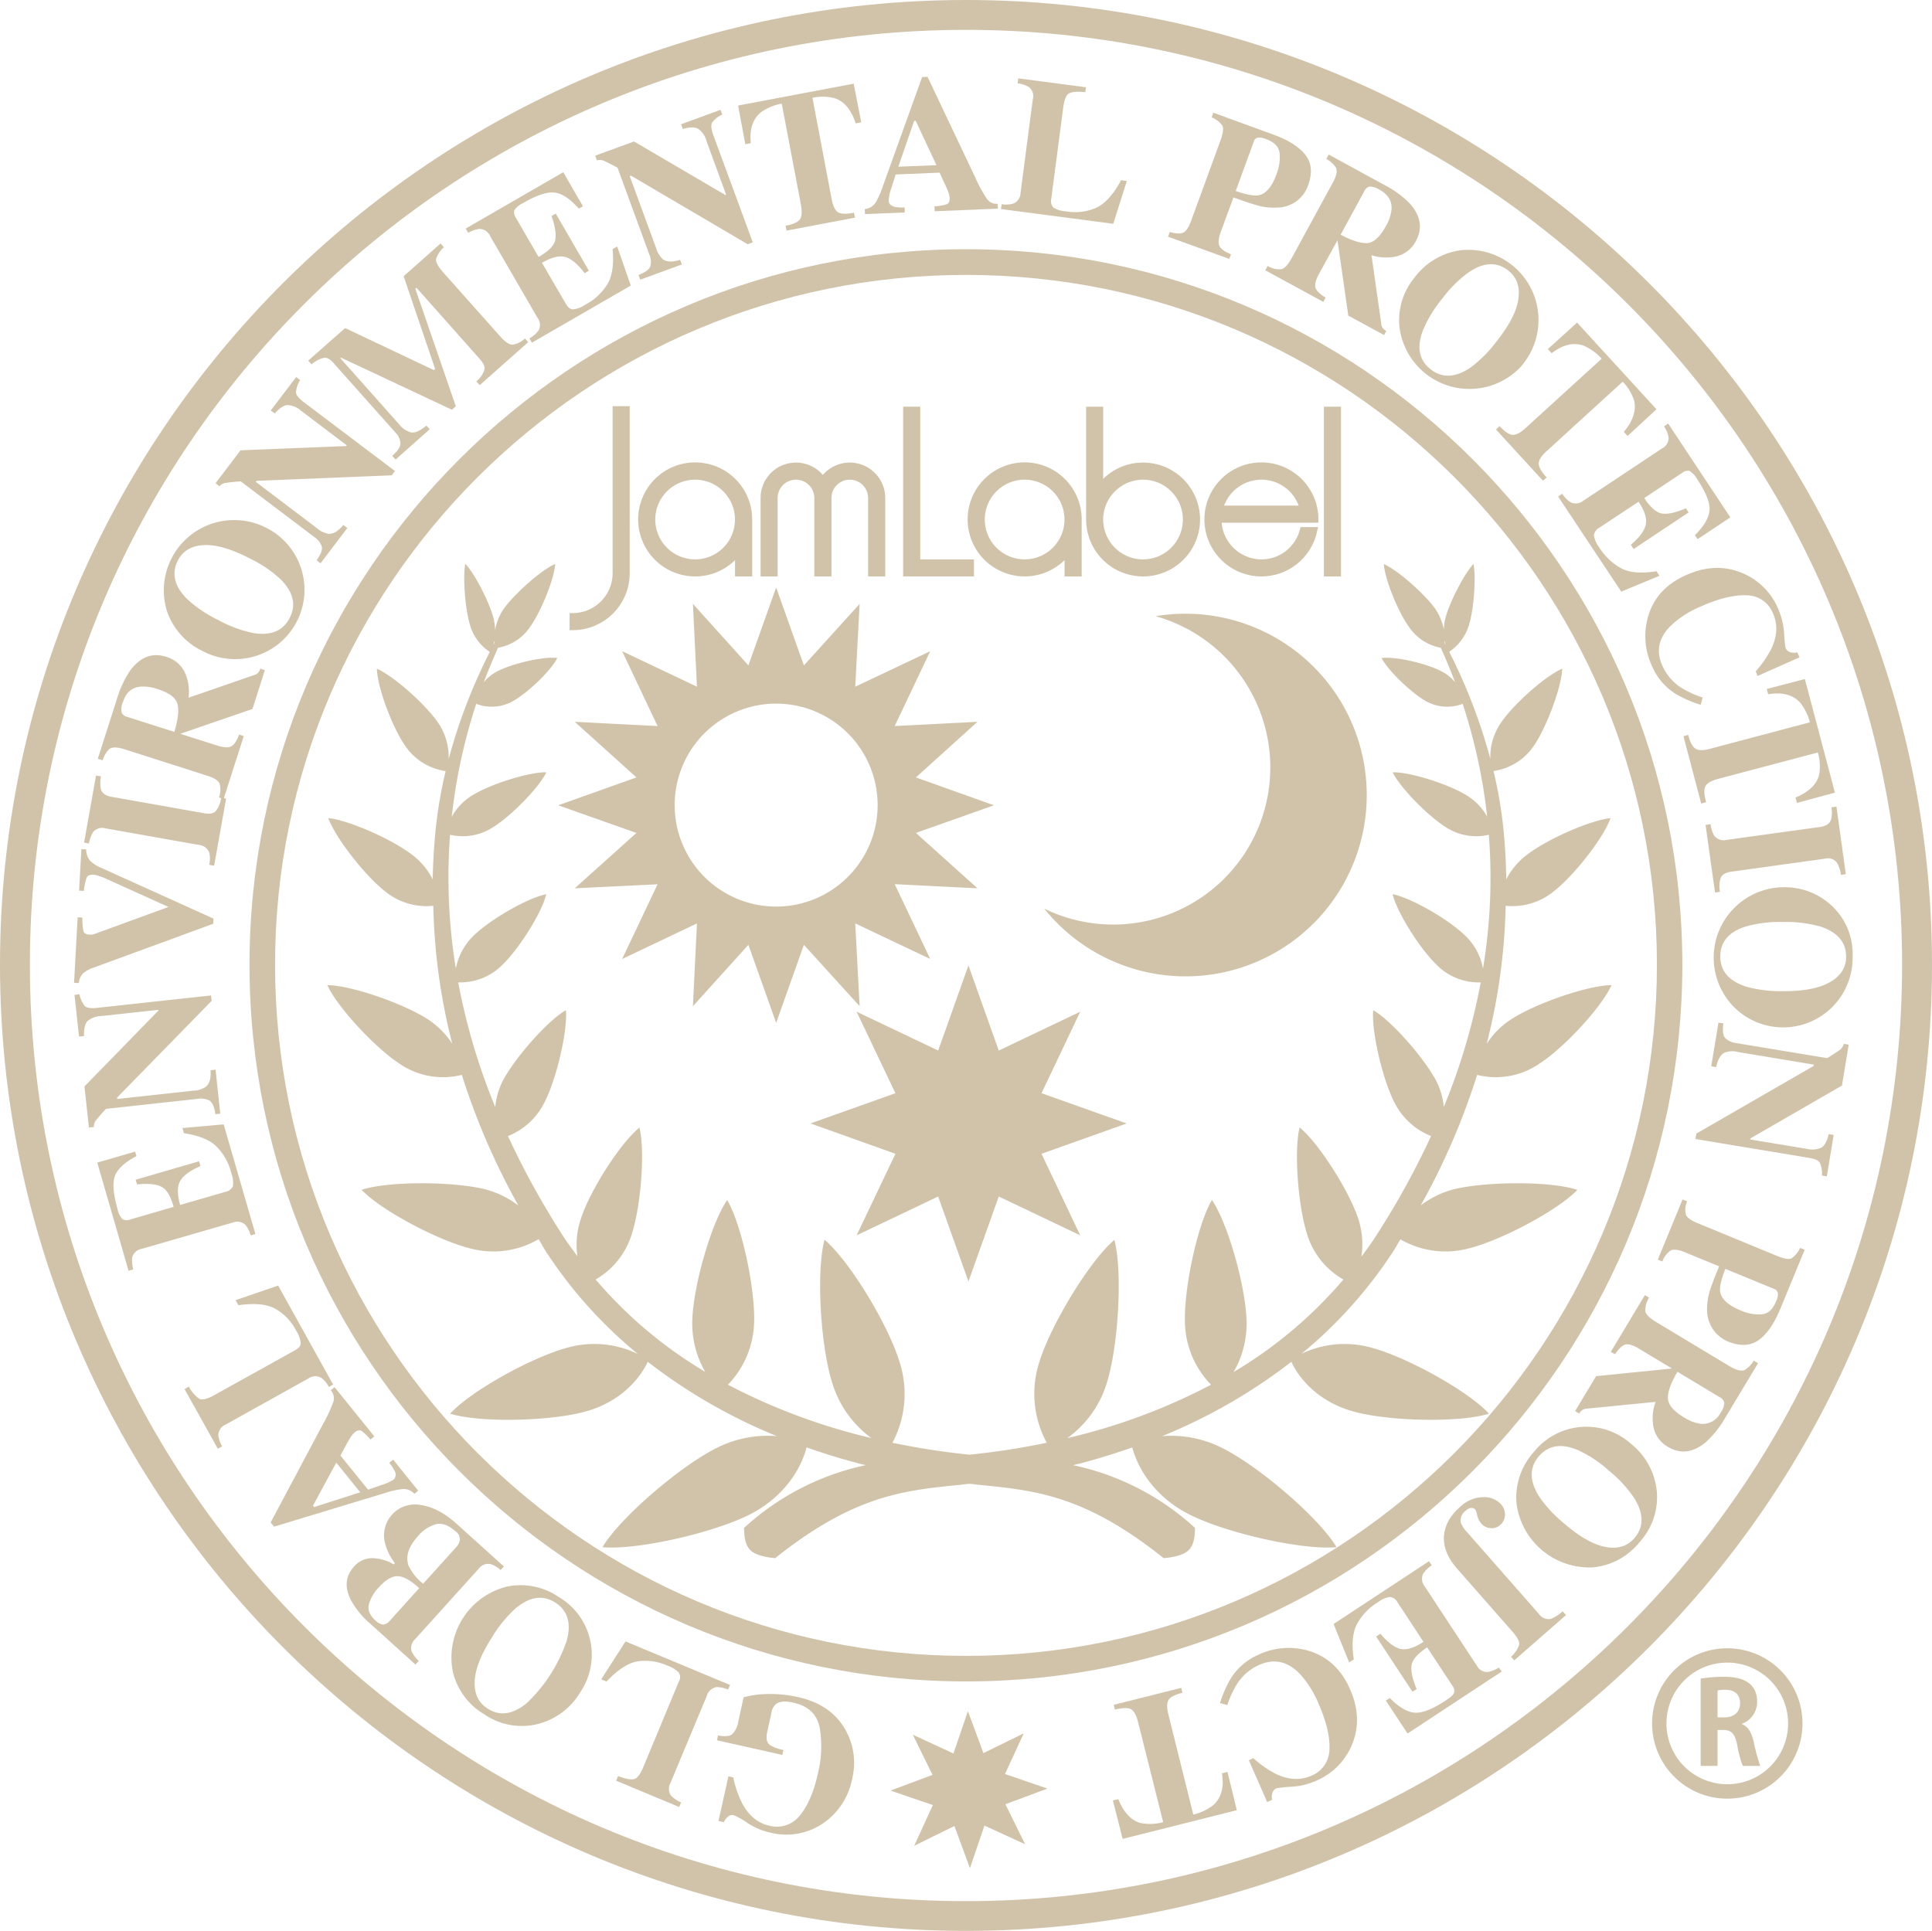 <svg xmlns="http://www.w3.org/2000/svg" viewBox="0 0 512 511.761"><path d="M256.021,0C114.832,0,0,114.654,0,255.686,0,396.895,114.832,511.761,256.021,511.761,397.107,511.761,512,396.895,512,255.686,512,114.654,397.107,0,256.021,0m0,503.882c-136.849,0-248.1-111.381-248.1-248.196,0-136.685,111.251-247.772,248.1-247.772,136.774,0,248.052,111.087,248.052,247.772,0,136.815-111.278,248.196-248.052,248.196" style="fill:#d0c3aa"/><path d="M256.021,66.051C151.282,66.051,66.122,151.136,66.122,255.683c0,104.807,85.16,189.967,189.899,189.967,104.711,0,189.816-85.16,189.816-189.967,0-104.547-85.105-189.632-189.816-189.632m0,372.827c-100.973,0-183.127-82.215-183.127-183.195,0-100.85,82.153-182.819,183.127-182.819,100.912,0,183.078,81.969,183.078,182.819,0,100.98-82.167,183.195-183.078,183.195" style="fill:#d0c3aa"/><path d="M382.649,166.879a14.977,14.977,0,0,0-2.412-5.686c-2.836-3.868-9.738-10.045-13.483-11.672,0,0-.02,0-.02.068.307,4.025,3.765,12.567,6.615,16.496a12.945,12.945,0,0,0,8.474,5.597c1.278,2.85,2.569,5.884,3.786,9.15a11.124,11.124,0,0,0-3.362-2.774c-3.827-2.118-12.171-4.114-16.086-3.67,0,0-.055.055,0,.068,1.784,3.424,8.016,9.335,11.884,11.467a11.494,11.494,0,0,0,9.581.622,148.247,148.247,0,0,1,6.492,29.911,15.285,15.285,0,0,0-5.508-5.692c-4.708-2.904-14.767-6.13-19.421-6.075-.068,0-.109.109-.068.109,2.084,4.168,9.533,11.692,14.228,14.556a14.653,14.653,0,0,0,11.207,1.893,147.267,147.267,0,0,1-1.544,35.466,15.983,15.983,0,0,0-4.797-8.808c-4.292-4.175-14.166-9.909-19.093-10.893,0-.055-.041,0-.041.055,1.189,4.893,7.271,14.446,11.61,18.622a15.632,15.632,0,0,0,11.72,4.681,167.773,167.773,0,0,1-9.786,33.02,19.196,19.196,0,0,0-1.988-6.875c-3.164-6.02-11.72-15.813-16.626-18.717,0,0-.109,0-.102.048-.478,5.686,2.542,18.362,5.651,24.403a18.45,18.45,0,0,0,9.69,8.856,214.914,214.914,0,0,1-15.205,27.403c-1.032,1.565-2.153,3.041-3.253,4.558a21.838,21.838,0,0,0-.902-10.23c-2.467-7.367-10.394-19.804-15.389-23.945,0-.089-.11-.089-.11.014-1.531,6.362-.335,21.082,2.057,28.4a20.781,20.781,0,0,0,9.567,11.815,115.821,115.821,0,0,1-29.111,24.533,25.452,25.452,0,0,0,3.437-13.79c-.267-8.918-4.886-25.462-9.095-31.701,0-.075-.143-.075-.143,0-3.779,6.512-7.36,23.268-7.08,32.261a24.219,24.219,0,0,0,6.922,16.585A159.498,159.498,0,0,1,282.844,381.16a28.048,28.048,0,0,0,10.517-14.767c3.013-9.738,4.175-29.33,1.982-37.66.034-.116-.116-.15-.116-.027-6.546,5.61-16.674,22.312-19.742,32.118a27.271,27.271,0,0,0,1.907,21.567,196.629,196.629,0,0,1-20.467,3.157A194.3,194.3,0,0,1,236.499,382.39a27.55,27.55,0,0,0,1.845-21.567c-3.021-9.806-13.141-26.507-19.701-32.118a.09.09,0,0,0-.178.025l0.0.002c-2.173,8.33-1.025,27.922,2.05,37.66a28.112,28.112,0,0,0,10.414,14.754,161.176,161.176,0,0,1-38.015-14.139,24.786,24.786,0,0,0,6.943-16.585c.267-8.993-3.294-25.749-7.093-32.261a.058.058,0,0,0-.116,0c-4.251,6.239-8.918,22.783-9.177,31.701a25.476,25.476,0,0,0,3.423,13.742,115.972,115.972,0,0,1-29.049-24.485,20.873,20.873,0,0,0,9.512-11.815c2.453-7.319,3.649-22.038,2.118-28.4.034-.103-.055-.103-.055-.014-5.084,4.141-12.998,16.578-15.417,23.945a21.369,21.369,0,0,0-.977,10.127c-1.073-1.49-2.173-2.918-3.219-4.455A216.456,216.456,0,0,1,134.61,301.104a18.35,18.35,0,0,0,9.649-8.856c3.137-6.041,6.157-18.717,5.726-24.403,0-.048-.096-.048-.123-.048-4.934,2.904-13.489,12.697-16.647,18.717a19.814,19.814,0,0,0-1.975,6.888,168.535,168.535,0,0,1-9.813-33.034,15.736,15.736,0,0,0,11.754-4.681c4.305-4.175,10.401-13.729,11.576-18.622.041-.055-.014-.109-.014-.055-4.982.984-14.822,6.717-19.148,10.893a16.368,16.368,0,0,0-4.79,8.808,149.344,149.344,0,0,1-1.531-35.466,14.61,14.61,0,0,0,11.221-1.893c4.722-2.863,12.171-10.387,14.248-14.556.014,0,0-.109-.048-.109-4.64-.055-14.774,3.171-19.469,6.075a15.402,15.402,0,0,0-5.515,5.74,147.468,147.468,0,0,1,6.499-29.958,11.425,11.425,0,0,0,9.553-.622c3.929-2.132,10.155-8.043,11.891-11.467.075-.014,0-.068,0-.068-3.827-.444-12.191,1.551-16.107,3.67a11.997,11.997,0,0,0-3.342,2.747c1.25-3.26,2.522-6.287,3.779-9.123a12.869,12.869,0,0,0,8.542-5.597c2.802-3.929,6.301-12.471,6.595-16.496,0-.068-.103-.068-.103-.068-3.656,1.626-10.572,7.804-13.401,11.672a14.052,14.052,0,0,0-2.405,5.802,15.179,15.179,0,0,0-.54-3.567c-1.168-4.155-4.893-11.398-7.291-13.927,0-.041-.082,0-.082,0-.663,3.43-.048,11.576,1.134,15.704a12.779,12.779,0,0,0,5.371,7.585A144.64,144.64,0,0,0,118.9,201.211a16.208,16.208,0,0,0-2.829-9.711c-3.348-4.831-11.631-12.239-16.12-14.228-.034,0-.15.034-.068.068.137,4.879,4.08,15.396,7.38,20.166a15.593,15.593,0,0,0,10.831,6.861,120.601,120.601,0,0,0-2.576,14.877c-.492,4.633-.765,9.232-.848,13.831a18.716,18.716,0,0,0-5.207-6.342c-5.255-4.128-16.79-9.287-22.346-9.881-.062-.027-.068.048-.068.096,1.92,5.241,9.752,15.198,14.959,19.257a17.312,17.312,0,0,0,12.82,3.868,159.736,159.736,0,0,0,5.029,36.58,22.029,22.029,0,0,0-6.341-6.417c-6.43-4.182-20.234-9.041-26.665-9.13-.075-.062-.123.061-.075.061,2.699,5.877,12.697,16.585,19.1,20.754a20.4,20.4,0,0,0,16.51,2.966,185.972,185.972,0,0,0,14.993,34.639,24.979,24.979,0,0,0-8.863-4.333c-8.597-2.091-25.51-2.173-32.61.137-.089-.048-.096.082-.027.082,5.166,5.399,20.118,13.319,28.687,15.458a23.696,23.696,0,0,0,18.171-2.44c.731,1.175,1.326,2.337,2.064,3.458a119.302,119.302,0,0,0,24.252,26.986,26.342,26.342,0,0,0-18.69-1.681c-9.335,2.494-25.462,11.405-30.97,17.385-.096,0-.082.15,0,.137,7.77,2.392,26.214,1.982,35.541-.54,9.143-2.419,14.556-8.521,16.722-13.244a145.058,145.058,0,0,0,34.229,19.708,29.882,29.882,0,0,0-16.162,3.232c-9.649,4.879-25.271,18.3-29.992,26.056-.068.062-.048.15.02.15,9.102.793,29.207-3.765,38.89-8.644,9.116-4.599,13.688-12.164,15.109-17.822,4.544,1.613,8.931,2.959,13.052,4.052.902.273,1.736.424,2.631.67A68.678,68.678,0,0,0,197.171,404.968c.089,1.046-.102,4.394,1.934,6.123,2.064,1.667,6.335,1.872,6.335,1.872,21.095-16.824,34.373-17.972,49.366-19.455.69-.096,1.415-.198,2.118-.232.683.034,1.449.137,2.112.232,15.041,1.483,28.271,2.631,49.332,19.455,0,0,4.339-.205,6.369-1.872,2.098-1.729,1.859-5.077,1.961-6.123a68.793,68.793,0,0,0-32.282-16.633c.888-.246,1.756-.396,2.645-.67,4.093-1.093,8.474-2.44,13.004-4.039,1.469,5.645,6.014,13.209,15.198,17.808,9.635,4.879,29.76,9.437,38.822,8.644.034,0,.143-.089.034-.15-4.708-7.756-20.371-21.177-30.034-26.056a30.011,30.011,0,0,0-16.114-3.232,145.036,145.036,0,0,0,34.25-19.708c2.2,4.763,7.551,10.824,16.735,13.244,9.259,2.522,27.731,2.932,35.535.54.048.014.062-.137,0-.137-5.528-5.979-21.697-14.89-31.031-17.385a26.395,26.395,0,0,0-18.567,1.626,119.81,119.81,0,0,0,24.184-26.931c.738-1.107,1.333-2.262,2.05-3.41a23.829,23.829,0,0,0,18.129,2.392c8.617-2.139,23.514-10.059,28.728-15.458.014,0,.014-.13-.048-.082-7.052-2.31-23.979-2.228-32.617-.137a24.711,24.711,0,0,0-8.809,4.285,183.61,183.61,0,0,0,14.938-34.592,20.329,20.329,0,0,0,16.489-2.966c6.499-4.168,16.428-14.877,19.114-20.754.048,0,0-.123-.055-.061-6.458.089-20.255,4.948-26.644,9.13a21.677,21.677,0,0,0-6.376,6.451,160.481,160.481,0,0,0,5.043-36.614,17.4,17.4,0,0,0,12.792-3.868c5.241-4.059,13.073-14.016,14.952-19.257.089-.048,0-.123-.021-.096-5.556.595-17.098,5.754-22.332,9.881a19.179,19.179,0,0,0-5.242,6.342c-.061-4.599-.307-9.198-.793-13.831a114.81,114.81,0,0,0-2.583-14.897,15.518,15.518,0,0,0,10.797-6.84c3.246-4.77,7.209-15.287,7.407-20.166,0-.034-.027-.068-.096-.068-4.503,1.989-12.82,9.396-16.086,14.228a15.98,15.98,0,0,0-2.863,9.622,145.51,145.51,0,0,0-10.9-28.373,13.024,13.024,0,0,0,5.371-7.544c1.189-4.128,1.763-12.273,1.073-15.704,0,0,0-.041-.048,0-2.344,2.528-6.13,9.772-7.285,13.927a13.432,13.432,0,0,0-.519,3.451m-251.62,2.918c0,.164.048.314.062.54-.109.185-.212.362-.321.554a10.602,10.602,0,0,0,.26-1.093m251.736.465a4.908,4.908,0,0,0,.061-.506,9.468,9.468,0,0,0,.26,1.093c-.123-.198-.219-.396-.321-.588" style="fill:#d0c3aa"/><polygon points="276.01 289.746 286.274 268.145 264.68 278.436 256.651 255.878 248.621 278.436 227.006 268.145 237.298 289.746 214.781 297.761 237.298 305.805 227.006 327.419 248.621 317.121 256.651 339.638 264.68 317.121 286.274 327.419 276.01 305.805 298.561 297.761 276.01 289.746" style="fill:#d0c3aa"/><polygon points="266.326 470.188 271.314 459.404 260.619 464.646 256.506 453.521 252.672 464.748 241.896 459.767 247.13 470.413 235.998 474.575 247.212 478.416 242.271 489.206 252.932 483.964 257.039 495.144 260.886 483.862 271.669 488.803 266.442 478.197 277.567 474.049 266.326 470.188" style="fill:#d0c3aa"/><path d="M362.202,210.694a48.047,48.047,0,0,0-48.013-48.033,46.396,46.396,0,0,0-7.934.656,41.639,41.639,0,1,1-29.521,77.507,48.025,48.025,0,0,0,85.468-30.129" style="fill:#d0c3aa"/><path d="M152.314,235.44l21.949-1.066-9.389,19.797,19.824-9.424-1.066,21.936,14.699-16.264,7.36,20.685,7.346-20.685,14.774,16.264-1.162-21.936,19.872,9.424-9.417-19.831,21.943,1.1L242.722,220.762l20.685-7.326-20.685-7.387,16.326-14.74L237.105,192.437l9.417-19.845-19.872,9.41,1.162-21.943L213.037,176.357l-7.346-20.651-7.36,20.651L183.632,160.059l1.066,21.943-19.824-9.41,9.389,19.845L152.314,191.309l16.353,14.74-20.733,7.387,20.733,7.326Zm53.377-48.949a26.894,26.894,0,1,1-26.897,26.945,26.894,26.894,0,0,1,26.897-26.945" style="fill:#d0c3aa"/><path d="M211.58,449.826a33.282,33.282,0,0,0-8.624-.827,23.849,23.849,0,0,0-5.891.854l-1.415,6.458a5.999,5.999,0,0,1-1.667,3.383c-.704.519-1.927.588-3.711.267l-.253,1.292,17.31,3.868.287-1.312a9.838,9.838,0,0,1-3.588-1.312c-.841-.663-1.073-1.777-.724-3.348l1.155-5.289a3.727,3.727,0,0,1,1.169-2.2c.943-.731,2.494-.882,4.66-.369,3.97.861,6.287,3.123,6.964,6.752a29.697,29.697,0,0,1-.43,11.713c-1.121,5.132-2.781,8.959-4.893,11.474a7.746,7.746,0,0,1-8.098,2.645c-3.007-.683-5.371-2.631-7.127-5.884a27.368,27.368,0,0,1-2.385-6.909l-1.278-.294-2.638,11.856,1.408.314a4.286,4.286,0,0,1,1.203-1.544,1.64,1.64,0,0,1,1.442-.301,19.293,19.293,0,0,1,3.622,2.036,17.548,17.548,0,0,0,5.973,2.549,17.258,17.258,0,0,0,14.043-2.426,18.363,18.363,0,0,0,7.702-11.658,17.796,17.796,0,0,0-1.948-13.49c-2.549-4.285-6.663-7.045-12.266-8.296" style="fill:#d0c3aa"/><path d="M193.476,446.586l-27.71-11.542-6.43,10.045,1.38.595c2.959-3.102,5.672-4.893,8.159-5.337a14.044,14.044,0,0,1,8.036,1.141,6.98,6.98,0,0,1,3.007,1.859,2.335,2.335,0,0,1-.062,2.44l-9.389,22.605c-.786,1.872-1.592,2.959-2.453,3.15-.834.205-2.262-.041-4.223-.827l-.506,1.244,16.708,6.97.506-1.216a8.164,8.164,0,0,1-2.638-1.756,3.138,3.138,0,0,1-.191-3.376l9.663-23.152a3.209,3.209,0,0,1,2.617-2.289,8.186,8.186,0,0,1,2.993.663Z" style="fill:#d0c3aa"/><path d="M148.059,423.264a17.926,17.926,0,0,0-13.681-2.761,19.372,19.372,0,0,0-14.392,22.483,17.864,17.864,0,0,0,8.221,11.296,17.628,17.628,0,0,0,14.084,2.713,18.38,18.38,0,0,0,11.515-8.522,17.741,17.741,0,0,0-4.815-24.623q-.457-.307-.932-.586m2.112,11.638a41.272,41.272,0,0,1-10.449,16.387c-3.745,3.137-7.264,3.67-10.53,1.531q-3.588-2.265-3.396-7.121c.116-3.253,1.661-7.223,4.661-11.87a33.275,33.275,0,0,1,6.232-7.585c3.711-3.089,7.175-3.594,10.476-1.49,3.294,2.112,4.285,5.501,3.007,10.148" style="fill:#d0c3aa"/><path d="M110.033,434.422l16.811-18.628a3.114,3.114,0,0,1,3.212-1.23,6.684,6.684,0,0,1,2.604,1.565l.882-.943-12.383-11.18c-3.253-2.959-6.485-4.654-9.635-5.112a8.203,8.203,0,0,0-9.342,10.619,14.085,14.085,0,0,0,2.46,4.756l-.308.362a11.388,11.388,0,0,0-5.398-1.64,6.223,6.223,0,0,0-5.112,2.221c-2.378,2.645-2.59,5.733-.608,9.266A22.503,22.503,0,0,0,98.211,430.424L110.108,441.18l.861-.977a8.211,8.211,0,0,1-1.9-2.542,3.212,3.212,0,0,1,.963-3.239m.69-27.232a9.611,9.611,0,0,1,4.914-3.239c1.62-.335,3.335.335,5.146,1.975a2.48,2.48,0,0,1,1.059,2.44,4.041,4.041,0,0,1-1.011,1.77l-8.685,9.608a12.893,12.893,0,0,1-3.922-4.92q-1.168-3.526,2.501-7.633m-9.191,23.385A3.525,3.525,0,0,1,99.482,429.474c-1.524-1.374-2.084-2.809-1.708-4.285a10.357,10.357,0,0,1,2.535-4.387c1.77-2.002,3.437-3,4.954-3.048,1.51-.041,3.451,1.011,5.822,3.178l-7.77,8.624a2.492,2.492,0,0,1-1.783,1.018" style="fill:#d0c3aa"/><path d="M106.621,394.669a3.838,3.838,0,0,1,3.198,1.244l1.011-.813-6.642-8.235-1.025.834a10.557,10.557,0,0,1,1.449,2.248,1.825,1.825,0,0,1-.314,2.214,11.213,11.213,0,0,1-2.699,1.264c-.629.226-1.968.683-4.059,1.394l-7.319-9.034,1.613-3.014c.376-.663.683-1.196.957-1.626a6.887,6.887,0,0,1,1.175-1.483c.711-.554,1.305-.697,1.811-.424a11.538,11.538,0,0,1,2.399,2.323l1.032-.854L88.669,367.656l-1.005.827a3.198,3.198,0,0,1,.711,2.945,36.805,36.805,0,0,1-2.761,5.979l-13.899,26.125.923,1.087,29.261-8.87a23.044,23.044,0,0,1,4.722-1.08m-23.398,4.763-.294-.335,6.185-11.439,6.362,7.859Z" style="fill:#d0c3aa"/><path d="M59.814,377.559l21.922-12.212a3.134,3.134,0,0,1,3.451-.13,7.012,7.012,0,0,1,1.961,2.392l1.134-.649L73.713,340.726,62.438,344.594l.745,1.346c4.209-.595,7.449-.321,9.683.888a13.945,13.945,0,0,1,5.617,5.85,7.698,7.698,0,0,1,1.216,3.335c-.041.711-.547,1.339-1.572,1.893L56.739,369.796c-1.777.991-3.061,1.305-3.854.977a8.466,8.466,0,0,1-2.822-3.26l-1.162.649,8.822,15.813,1.148-.642a7.763,7.763,0,0,1-1.018-3.014,3.154,3.154,0,0,1,1.961-2.761" style="fill:#d0c3aa"/><path d="M64.966,324.57a7.493,7.493,0,0,1,1.469,2.863l1.25-.362-8.412-29.07-10.927.977.403,1.367c3.834.595,6.663,1.681,8.467,3.376a15.159,15.159,0,0,1,4.086,7.216,7.054,7.054,0,0,1,.417,3.499,2.755,2.755,0,0,1-1.934,1.442L47.738,319.363c-.799-2.85-.799-4.968.055-6.424.813-1.401,2.61-2.699,5.323-3.875l-.342-1.278-16.831,4.886.369,1.244c3-.28,5.153-.089,6.472.636,1.387.677,2.426,2.46,3.232,5.317l-11.508,3.348a2.398,2.398,0,0,1-2.078-.109,5.659,5.659,0,0,1-1.298-2.761q-1.732-5.996-.629-8.802c.759-1.852,2.645-3.54,5.658-5.125l-.348-1.189-10.039,2.904,8.296,28.66,1.264-.355a7.763,7.763,0,0,1-.287-3.178,3.081,3.081,0,0,1,2.501-2.262l24.095-6.963a3.176,3.176,0,0,1,3.321.533" style="fill:#d0c3aa"/><path d="M52.467,291.232a4.846,4.846,0,0,1,3.089.492c.738.492,1.257,1.674,1.51,3.574l1.305-.13-1.244-11.672-1.332.157c.15,2.125-.267,3.615-1.264,4.387a6.139,6.139,0,0,1-3.294,1.032L31.044,291.273l-.02-.362L56.082,265.278l-.15-1.442-30.334,3.301c-1.579.15-2.624,0-3.123-.506a7.17,7.17,0,0,1-1.421-3.13l-1.312.185L20.944,274.715l1.312-.109c-.041-1.913.246-3.246.936-3.97a5.789,5.789,0,0,1,3.622-1.339l15.123-1.654.02.232L22.386,287.938l1.182,10.913,1.292-.144a3.014,3.014,0,0,1,.43-1.592c.28-.376,1.189-1.483,2.802-3.219Z" style="fill:#d0c3aa"/><path d="M22.021,257.971a8.023,8.023,0,0,1,2.781-1.51L56.517,244.83l.068-1.353L26.825,230.014a8.894,8.894,0,0,1-3.048-1.989,4.825,4.825,0,0,1-.943-2.918l-1.264-.055-.608,11.009,1.264.061a15.492,15.492,0,0,1,.738-3.526c.287-.567.902-.813,1.9-.745a4.865,4.865,0,0,1,1.544.396,12.052,12.052,0,0,1,1.189.424l17.043,7.708-19.469,7.121a5.864,5.864,0,0,1-.759.205c-.232.014-.472.014-.765.014-.827-.062-1.353-.348-1.524-.902a14.934,14.934,0,0,1-.28-3.622l-1.264-.096-.95,17.385,1.271.062a4.137,4.137,0,0,1,1.121-2.576" style="fill:#d0c3aa"/><path d="M24.708,220.487a3.132,3.132,0,0,1,3.273-.929L52.698,223.938a3.227,3.227,0,0,1,2.788,2.105,8.06,8.06,0,0,1-.041,3.171l1.298.246,3.184-17.815-.601-.089,5.275-16.462-1.237-.41c-.635,1.722-1.346,2.754-2.139,3.157-.786.376-2.043.287-3.738-.267L47.791,194.499v-.014l19.114-6.581L70.192,177.62l-1.21-.41a2.915,2.915,0,0,1-.567,1.08,2.082,2.082,0,0,1-1.045.622L49.978,184.918a12.509,12.509,0,0,0-.608-5.713,7.794,7.794,0,0,0-5.33-5.125c-3.656-1.175-6.786.014-9.444,3.492a27.458,27.458,0,0,0-3.601,7.654L25.924,201.093l1.264.417a7.527,7.527,0,0,1,1.804-3.014c.82-.547,2.18-.499,4.08.116l21.82,6.977c1.838.567,2.932,1.278,3.28,2.043a6.005,6.005,0,0,1-.143,3.711l.56.212a7.187,7.187,0,0,1-1.333,3.335c-.615.711-1.64.922-3.096.663L29.498,211.18c-1.531-.273-2.467-.95-2.788-2.043a10.077,10.077,0,0,1,.027-3.369l-1.292-.232-3.164,17.801,1.292.226a8.688,8.688,0,0,1,1.134-3.075m21.485-26.508L33.666,189.982a2.002,2.002,0,0,1-1.435-1.141,4.405,4.405,0,0,1,.342-2.74q1.148-3.659,4.414-4.093a11.467,11.467,0,0,1,4.777.629c3.13,1.005,4.872,2.33,5.282,3.998.417,1.661.137,4.128-.854,7.346" style="fill:#d0c3aa"/><path d="M53.769,172.594a18.381,18.381,0,0,0,17.083-32.552q-.217-.114-.437-.222A18.637,18.637,0,0,0,44.229,161.92a18.327,18.327,0,0,0,9.54,10.674m-6.608-24.102c1.312-2.494,3.574-3.847,6.799-4.011,3.26-.198,7.326,1.005,12.232,3.533a33.156,33.156,0,0,1,8.118,5.474q5.136,5.105,2.46,10.291-2.675,5.207-9.786,3.977a33.881,33.881,0,0,1-9.225-3.458,34.587,34.587,0,0,1-8.084-5.446q-5.207-5.135-2.515-10.36" style="fill:#d0c3aa"/><path d="M59.543,128.04a36.693,36.693,0,0,1,4.264-.451l19.558,14.802a4.644,4.644,0,0,1,1.913,2.474c.225.861-.26,2.064-1.38,3.615l1.052.813L92.043,139.944l-1.059-.813c-1.36,1.667-2.645,2.44-3.929,2.351A6.516,6.516,0,0,1,83.959,139.971L67.77,127.698l.219-.26,35.828-1.462.841-1.141L80.351,106.473c-1.25-.97-1.893-1.818-1.92-2.494a7.29,7.29,0,0,1,1.1-3.246l-1.046-.793L71.761,108.783l1.052.806c1.271-1.449,2.405-2.18,3.369-2.235a5.845,5.845,0,0,1,3.581,1.497l12.13,9.171-.15.198-28.004,1.128L57.13,128.067l1.018.82a2.706,2.706,0,0,1,1.394-.847" style="fill:#d0c3aa"/><path d="M85.831,94.837c.813-.13,1.654.349,2.59,1.415l16.346,18.362a4.561,4.561,0,0,1,1.36,2.877c.028.902-.711,2.002-2.166,3.335l.875.977,9.041-8.029-.868-.964c-1.674,1.36-3.034,1.995-4.052,1.804a5.933,5.933,0,0,1-3.212-2.187L90.198,94.94l.164-.157,29.391,13.811,1.045-.909-10.735-31.168.321-.239L127.161,95.172c1.046,1.182,1.463,2.187,1.141,3.041a6.603,6.603,0,0,1-2.078,2.877l.909.984,12.847-11.385-.875-.97a5.897,5.897,0,0,1-3.342,1.633c-.854-.02-1.92-.745-3.184-2.166L117.355,72.081c-1.285-1.497-1.907-2.638-1.783-3.451a7.144,7.144,0,0,1,2.057-3.102l-.875-.991-9.786,8.672L115.318,97.803l-.321.294L91.462,86.951l-9.779,8.631.895.991a7.68,7.68,0,0,1,3.253-1.736" style="fill:#d0c3aa"/><path d="M127.071,60.666a3.131,3.131,0,0,1,2.808,1.886L142.447,84.242a3.083,3.083,0,0,1,.273,3.348,7.432,7.432,0,0,1-2.426,2.091l.656,1.148,26.221-15.143L163.569,65.34l-1.237.711c.39,3.854-.048,6.854-1.216,9.02a15.034,15.034,0,0,1-6.041,5.699,6.783,6.783,0,0,1-3.301,1.223c-.69-.048-1.305-.567-1.852-1.531L143.629,69.652q3.834-2.204,6.219-1.524c1.585.485,3.294,1.9,5.084,4.278l1.121-.663-8.774-15.136-1.114.649c.998,2.829,1.298,4.975.957,6.465-.348,1.449-1.818,2.925-4.387,4.38l-6.02-10.373a2.467,2.467,0,0,1-.41-1.995,5.81,5.81,0,0,1,2.378-1.954c3.601-2.084,6.389-3,8.371-2.727,2.009.267,4.086,1.715,6.335,4.244l1.093-.622-5.214-9.027L123.429,60.577l.636,1.134a8.305,8.305,0,0,1,3.007-1.046" style="fill:#d0c3aa"/><path d="M159.809,42.525c.458.171,1.742.82,3.84,1.92l8.426,23.016a4.598,4.598,0,0,1,.267,3.096c-.287.875-1.339,1.626-3.123,2.317l.451,1.257L180.706,70.092l-.478-1.23c-2.036.649-3.56.595-4.565-.15a6.64,6.64,0,0,1-1.783-2.959l-6.991-19.059.348-.13,30.915,18.17,1.339-.512L188.968,35.617c-.499-1.476-.595-2.515-.253-3.123a7.02,7.02,0,0,1,2.686-2.139l-.458-1.251L180.501,32.938l.451,1.237c1.859-.499,3.191-.547,4.052-.034a5.562,5.562,0,0,1,2.2,3.171l5.214,14.262-.212.102L168.023,37.496l-10.285,3.759.437,1.237a3.027,3.027,0,0,1,1.633.034" style="fill:#d0c3aa"/><path d="M198.971,37.954c-.396-3.683.519-6.437,2.713-8.221a13.562,13.562,0,0,1,5.487-2.262l5.077,26.767c.335,1.879.273,3.171-.26,3.895-.54.752-1.818,1.319-3.793,1.708l.232,1.278,18.143-3.431-.239-1.312c-2.064.403-3.492.362-4.257-.13-.779-.499-1.339-1.661-1.688-3.533L215.31,25.921a12.787,12.787,0,0,1,5.925.116c2.535.882,4.36,3.068,5.535,6.656l1.462-.28-1.995-10.237-30.628,5.795,1.9,10.257Z" style="fill:#d0c3aa"/><path d="M239.79,56.314l-.075-1.339A10.38,10.38,0,0,1,237.077,54.817c-1.005-.301-1.537-.82-1.558-1.579a10.204,10.204,0,0,1,.553-2.952c.198-.608.622-1.954,1.292-4.039l11.638-.492L250.43,48.851a17.554,17.554,0,0,1,.758,1.729,6.394,6.394,0,0,1,.478,1.825c.048.909-.191,1.456-.711,1.702a11.29,11.29,0,0,1-3.308.567l.041,1.319,16.777-.697-.089-1.298a3.043,3.043,0,0,1-2.761-1.196,34.925,34.925,0,0,1-3.15-5.747L245.81,20.369l-1.442.055L234.029,49.186a25.833,25.833,0,0,1-1.92,4.428,3.964,3.964,0,0,1-2.932,1.797l.048,1.333Zm2.467-24.273.41-.034,5.501,11.774-10.107.403Z" style="fill:#d0c3aa"/><path d="M298.618,47.98l-1.51-.219c-2.009,3.731-4.196,6.15-6.444,7.237A13.856,13.856,0,0,1,282.6,56.03a7.552,7.552,0,0,1-3.417-.998,2.561,2.561,0,0,1-.581-2.385l3.178-24.246c.26-1.982.793-3.246,1.524-3.649.8-.424,2.221-.526,4.305-.328l.185-1.298-17.965-2.358-.143,1.298a8.341,8.341,0,0,1,2.979.998,3.058,3.058,0,0,1,1.045,3.219l-3.253,24.813a3.121,3.121,0,0,1-1.934,2.87,7.187,7.187,0,0,1-3.061.157l-.205,1.285L295.023,59.317Z" style="fill:#d0c3aa"/><path d="M326.226,67.402c-1.626-.683-2.665-1.387-3.048-2.18-.39-.772-.287-2.036.369-3.834l3.328-9.068q4.305,1.579,6.608,2.194a15.44,15.44,0,0,0,4.838.506,8.769,8.769,0,0,0,8.337-5.877c1.182-3.28.957-6-.724-8.105-1.674-2.139-4.592-3.984-8.74-5.46l-15.656-5.713-.437,1.237a6.605,6.605,0,0,1,2.822,2.159c.39.683.226,1.927-.41,3.772l-7.852,21.478c-.636,1.756-1.319,2.774-2.064,3.13-.765.369-1.941.314-3.594-.15l-.451,1.244,16.216,5.884Zm6.027-29.829a1.471,1.471,0,0,1,1.121-1.107,4.95,4.95,0,0,1,2.187.417c2.091.765,3.287,1.968,3.54,3.601a12.254,12.254,0,0,1-.84,5.768c-1.182,3.239-2.74,5.064-4.62,5.481-1.196.26-3.26-.102-6.164-1.107Z" style="fill:#d0c3aa"/><path d="M354.086,44.489q.543,1.343-.888,3.936L342.236,68.544c-.929,1.667-1.825,2.617-2.672,2.809a5.953,5.953,0,0,1-3.608-.861l-.642,1.141,15.376,8.378.615-1.141c-1.558-.902-2.46-1.825-2.706-2.658-.212-.827.103-2.064.97-3.656l4.879-8.87,2.863,19.961,9.478,5.159.581-1.073a3.701,3.701,0,0,1-.916-.786,1.973,1.973,0,0,1-.403-1.128l-2.59-18.177a12.477,12.477,0,0,0,5.727.465,7.813,7.813,0,0,0,6.055-4.264c1.818-3.335,1.271-6.663-1.661-9.929A26.589,26.589,0,0,0,366.735,48.945l-14.61-7.982-.635,1.162a7.319,7.319,0,0,1,2.597,2.364m7.49,6.157a2.013,2.013,0,0,1,1.38-1.203,5.168,5.168,0,0,1,2.638.841c2.228,1.23,3.301,2.932,3.184,5.125a10.94,10.94,0,0,1-1.531,4.572q-2.388,4.305-4.927,4.442c-1.729.102-4.066-.642-7.045-2.221Z" style="fill:#d0c3aa"/><path d="M370.857,86.552a18.687,18.687,0,0,0,32.239,10.58q.416-.492.795-1.013a18.6,18.6,0,0,0-16.79-29.794A18.338,18.338,0,0,0,374.8,73.657a17.691,17.691,0,0,0-3.943,12.895m6.253.97a32.98,32.98,0,0,1,5.118-8.385,31.946,31.946,0,0,1,6.868-6.875c3.998-2.781,7.565-2.966,10.626-.54,2.241,1.763,3.102,4.23,2.672,7.435q-.615,4.818-5.761,11.282a33.174,33.174,0,0,1-6.922,6.964c-4.004,2.72-7.537,2.863-10.572.485-3.089-2.44-3.759-5.87-2.03-10.367" style="fill:#d0c3aa"/><path d="M419.634,91.603a13.198,13.198,0,0,1,4.824,3.472l-20.145,18.362c-1.401,1.292-2.542,1.879-3.465,1.818-.922-.055-2.064-.834-3.444-2.324l-.957.902,12.465,13.585.97-.861c-1.415-1.551-2.125-2.822-2.098-3.731,0-.902.697-1.989,2.112-3.28L430.034,101.156a13.102,13.102,0,0,1,3.048,5.091c.567,2.583-.335,5.33-2.754,8.207l.984,1.107,7.674-7.086L417.939,85.494l-7.736,7.025,1.005,1.1q4.418-3.403,8.426-2.016" style="fill:#d0c3aa"/><path d="M440.492,118.827,419.588,132.72a3.261,3.261,0,0,1-3.321.444,7.185,7.185,0,0,1-2.262-2.296l-1.093.724,16.742,25.216,10.114-4.203-.779-1.21c-3.84.636-6.854.417-9.089-.629a15.825,15.825,0,0,1-6.089-5.692,6.877,6.877,0,0,1-1.408-3.205,2.576,2.576,0,0,1,1.394-1.975l10.442-6.909c1.647,2.467,2.262,4.497,1.9,6.102q-.553,2.409-3.95,5.31l.738,1.121,14.576-9.697-.724-1.093c-2.761,1.175-4.893,1.626-6.376,1.367-1.497-.273-3.075-1.654-4.647-4.1l9.991-6.635a2.326,2.326,0,0,1,1.989-.547,5.929,5.929,0,0,1,2.07,2.248c2.31,3.485,3.389,6.205,3.225,8.18-.164,2.009-1.421,4.189-3.868,6.615l.731,1.032,8.672-5.761-16.489-24.867-1.087.731a7.675,7.675,0,0,1,1.202,2.945,3.035,3.035,0,0,1-1.701,2.891" style="fill:#d0c3aa"/><path d="M446.91,152.391c-5.194,2.283-8.563,5.85-10.059,10.722a18.662,18.662,0,0,0,1.018,13.578,16.214,16.214,0,0,0,6.191,7.216,30.497,30.497,0,0,0,6.635,2.884l.526-1.92a26.91,26.91,0,0,1-5.644-2.576,13.33,13.33,0,0,1-5.043-5.877c-1.783-3.95-.936-7.599,2.535-10.852a26.508,26.508,0,0,1,7.838-4.9c4.613-2.05,8.576-3.007,11.918-2.891a7.559,7.559,0,0,1,7.073,4.907c1.251,2.829,1.107,5.884-.471,9.266a29.493,29.493,0,0,1-4.148,5.993l.519,1.203,11.098-4.92-.601-1.319a3.479,3.479,0,0,1-1.756-.014,1.931,1.931,0,0,1-1.333-1.148,28.43,28.43,0,0,1-.396-3.861,19.384,19.384,0,0,0-1.558-6.478,17.659,17.659,0,0,0-9.621-9.56c-4.674-1.934-9.567-1.749-14.719.547" style="fill:#d0c3aa"/><path d="M468.577,184.012c3.69-.622,6.457.103,8.405,2.119a13.78,13.78,0,0,1,2.651,5.31l-26.378,6.998c-1.825.492-3.116.492-3.916,0-.786-.485-1.449-1.688-1.954-3.663l-1.258.342,4.709,17.856,1.305-.362c-.574-2.016-.608-3.444-.171-4.237.417-.799,1.552-1.469,3.383-1.954l26.391-6.977a12.93,12.93,0,0,1,.349,5.938c-.697,2.569-2.774,4.558-6.26,5.993l.362,1.435,10.079-2.727-7.968-30.116-10.1,2.638Z" style="fill:#d0c3aa"/><path d="M485.237,217.253c-.376,1.08-1.319,1.681-2.829,1.92l-24.847,3.43a3.168,3.168,0,0,1-3.28-1.121,7.636,7.636,0,0,1-.957-3.055l-1.333.212,2.508,17.911,1.312-.184a6.972,6.972,0,0,1,.198-3.704c.39-.888,1.278-1.394,2.727-1.613l24.854-3.458a3.105,3.105,0,0,1,3.246,1.066,8.931,8.931,0,0,1,1.046,3.239l1.278-.205-2.48-17.904-1.326.191a7.977,7.977,0,0,1-.116,3.273" style="fill:#d0c3aa"/><path d="M472.355,235.155a18.661,18.661,0,0,0-13.203,31.373,18.42,18.42,0,0,0,31.811-12.895,17.512,17.512,0,0,0-5.234-13.298,18.248,18.248,0,0,0-13.374-5.18M489.234,253.619c-.014,2.815-1.408,5.036-4.23,6.656q-4.213,2.47-12.478,2.426a34.114,34.114,0,0,1-9.731-1.189c-4.626-1.49-6.909-4.162-6.895-8.05.007-3.895,2.337-6.581,6.93-7.954a33.643,33.643,0,0,1,9.765-1.148,34.615,34.615,0,0,1,9.684,1.168q6.99,2.224,6.957,8.091" style="fill:#d0c3aa"/><path d="M487.815,278.068c-.39.342-1.579,1.107-3.567,2.385l-24.205-4.005a4.919,4.919,0,0,1-2.857-1.346c-.567-.642-.738-1.934-.465-3.875l-1.312-.178-1.914,11.556,1.312.232c.43-2.098,1.202-3.396,2.378-3.909a5.978,5.978,0,0,1,3.438-.096l20.049,3.335-.061.362-31.059,17.918-.253,1.435,30.123,5.002c1.558.239,2.515.683,2.85,1.298a6.957,6.957,0,0,1,.561,3.389l1.298.219,1.811-10.982-1.305-.219c-.465,1.886-1.093,3.048-1.934,3.574a6.034,6.034,0,0,1-3.888.328l-15-2.487.048-.273,24.273-14.016,1.79-10.831-1.285-.232a3.097,3.097,0,0,1-.827,1.414" style="fill:#d0c3aa"/><path d="M474.795,333.498c-.711.369-1.954.15-3.752-.581l-21.177-8.733c-1.715-.697-2.713-1.442-3.075-2.207a5.462,5.462,0,0,1,.321-3.581l-1.21-.499-6.574,15.97,1.217.478a5.9,5.9,0,0,1,2.269-2.959c.806-.349,2.078-.157,3.841.567l8.932,3.683c-1.175,2.836-2.009,5.036-2.481,6.506a17.176,17.176,0,0,0-.717,4.818,9.294,9.294,0,0,0,1.66,5.501,9.136,9.136,0,0,0,3.875,3.096c3.239,1.305,5.973,1.175,8.16-.39,2.193-1.572,4.148-4.414,5.822-8.521l6.355-15.417-1.216-.485a6.874,6.874,0,0,1-2.249,2.754M470.654,344.945c-.834,2.105-2.091,3.225-3.745,3.41a12.093,12.093,0,0,1-5.72-1.08c-3.205-1.339-4.982-2.945-5.317-4.852-.226-1.216.232-3.225,1.367-6.116l12.861,5.289a1.565,1.565,0,0,1,1.073,1.175,4.673,4.673,0,0,1-.519,2.173" style="fill:#d0c3aa"/><path d="M462.303,363.14c-.929.328-2.234-.014-3.936-1.025l-19.633-11.822c-1.633-1.011-2.535-1.941-2.72-2.754a6.294,6.294,0,0,1,1.018-3.594l-1.134-.677-9.02,15.027,1.114.635c1.025-1.517,1.941-2.378,2.788-2.576.854-.205,2.084.185,3.635,1.141l8.672,5.221H443.073l-20.091,2.023-5.563,9.266,1.059.636a3.362,3.362,0,0,1,.813-.888,2.167,2.167,0,0,1,1.162-.396l18.294-1.804a12.367,12.367,0,0,0-.697,5.713,7.767,7.767,0,0,0,3.977,6.205c3.266,1.989,6.615,1.592,10.025-1.237a26.576,26.576,0,0,0,5.242-6.622l8.61-14.31-1.141-.677a7.1,7.1,0,0,1-2.46,2.515m-6.328,11.282a5.336,5.336,0,0,1-5.255,2.959,11.298,11.298,0,0,1-4.469-1.722c-2.815-1.715-4.223-3.417-4.237-5.132-.034-1.702.8-4.018,2.522-6.95l11.303,6.793a2.127,2.127,0,0,1,1.114,1.415,4.629,4.629,0,0,1-.977,2.638" style="fill:#d0c3aa"/><path d="M419.472,378.17a17.796,17.796,0,0,0-13.018,6.704,18.083,18.083,0,0,0-4.606,13.182,19.428,19.428,0,0,0,20.31,17.357,17.854,17.854,0,0,0,12.293-6.635,17.6,17.6,0,0,0,4.619-13.517,18.356,18.356,0,0,0-6.854-12.601,17.696,17.696,0,0,0-12.745-4.49m13.674,29.487c-1.838,2.125-4.353,2.959-7.565,2.364-3.191-.553-6.881-2.624-11.07-6.246a33.407,33.407,0,0,1-6.663-7.209q-3.834-6.14-.034-10.585c2.569-2.973,6.02-3.506,10.462-1.592a32.198,32.198,0,0,1,8.166,5.453,33.356,33.356,0,0,1,6.601,7.148q3.895,6.222.103,10.667" style="fill:#d0c3aa"/><path d="M411.021,429.057a3.084,3.084,0,0,1-3.198-1.298L388.819,406.124a8.043,8.043,0,0,1-1.695-2.569,3.205,3.205,0,0,1,1.346-3.205,2.783,2.783,0,0,1,1.346-.683,1.262,1.262,0,0,1,1.21.526,4.227,4.227,0,0,1,.431,1.38,4.838,4.838,0,0,0,1.093,2.207,3.425,3.425,0,0,0,2.405,1.237,3.226,3.226,0,0,0,2.604-.827,3.593,3.593,0,0,0,1.264-2.576,3.991,3.991,0,0,0-1.128-3.007,6.045,6.045,0,0,0-4.708-1.797,8.896,8.896,0,0,0-5.993,2.542c-2.747,2.385-4.162,5.016-4.333,7.9-.157,2.836.991,5.638,3.41,8.419L400.826,432.474c1.305,1.462,1.9,2.617,1.763,3.437a7.282,7.282,0,0,1-2.159,3.205l.861.95,13.715-12-.882-1.005a10.52,10.52,0,0,1-3.102,1.995" style="fill:#d0c3aa"/><path d="M394.281,443.145a3.044,3.044,0,0,1-2.904-1.681L377.559,420.464a3.243,3.243,0,0,1-.437-3.321,7.811,7.811,0,0,1,2.296-2.255l-.711-1.1-25.291,16.64,4.128,10.175,1.23-.8c-.588-3.847-.342-6.881.697-9.075a15.086,15.086,0,0,1,5.706-6.068,6.296,6.296,0,0,1,3.246-1.394,2.522,2.522,0,0,1,1.92,1.394l6.895,10.496c-2.453,1.606-4.49,2.214-6.123,1.872-1.613-.41-3.383-1.77-5.303-4.018l-1.121.738,9.629,14.631,1.107-.697q-1.722-4.172-1.339-6.389c.28-1.49,1.654-3.075,4.134-4.66l6.594,10.032a2.323,2.323,0,0,1,.533,1.989c-.178.533-.923,1.196-2.248,2.064-3.471,2.296-6.226,3.362-8.187,3.219-2.016-.185-4.196-1.462-6.588-3.888l-1.066.67,5.754,8.733,24.936-16.407-.724-1.08a8.119,8.119,0,0,1-2.945,1.182" style="fill:#d0c3aa"/><path d="M347.077,437.611a18.726,18.726,0,0,0-13.592.97,16.141,16.141,0,0,0-7.223,6.143,30.089,30.089,0,0,0-2.945,6.642l1.941.54a25.739,25.739,0,0,1,2.59-5.617,13.456,13.456,0,0,1,5.904-5.036c3.977-1.749,7.626-.909,10.872,2.556a27.785,27.785,0,0,1,4.859,7.852c2.023,4.654,2.979,8.624,2.836,11.945a7.631,7.631,0,0,1-4.954,7.1c-2.822,1.196-5.87,1.046-9.219-.533a28.001,28.001,0,0,1-5.986-4.175l-1.21.533,4.866,11.084,1.305-.581a3.525,3.525,0,0,1,.048-1.743,1.959,1.959,0,0,1,1.155-1.339,31.962,31.962,0,0,1,3.875-.389,18.796,18.796,0,0,0,6.465-1.531,17.768,17.768,0,0,0,9.615-9.588c1.941-4.681,1.777-9.574-.506-14.733-2.262-5.194-5.849-8.549-10.694-10.1" style="fill:#d0c3aa"/><path d="M323.834,470.001c.594,3.67-.15,6.437-2.228,8.371a13.89,13.89,0,0,1-5.364,2.576l-6.601-26.514c-.465-1.811-.43-3.123.041-3.895.513-.806,1.743-1.408,3.683-1.886l-.321-1.298-17.89,4.496.301,1.264c2.057-.492,3.465-.526,4.271-.103.786.458,1.421,1.606,1.886,3.451l6.635,26.494a13.456,13.456,0,0,1-5.952.232c-2.569-.724-4.544-2.843-5.918-6.328l-1.449.321,2.583,10.203,30.252-7.606-2.46-10.148Z" style="fill:#d0c3aa"/><path d="M184.225,152.776a14.943,14.943,0,0,0,10.565-4.326v4.326h4.544V137.687a15.109,15.109,0,1,0-15.13,15.089l.021,0m0-25.64a10.561,10.561,0,1,1-10.572,10.551,10.561,10.561,0,0,1,10.572-10.551" style="fill:#d0c3aa"/><path d="M271.549,152.776a15.172,15.172,0,0,0,10.572-4.326v4.326h4.537V137.687A15.113,15.113,0,1,0,271.522,152.776l.027,0m0-25.64a10.561,10.561,0,1,1-10.572,10.551,10.561,10.561,0,0,1,10.572-10.551" style="fill:#d0c3aa"/><path d="M302.918,152.776a15.085,15.085,0,1,0,.047-30.17q-.023,0-.047,0a14.919,14.919,0,0,0-10.565,4.326V107.79h-4.517V137.687a15.082,15.082,0,0,0,15.076,15.089h.006m0-25.64a10.561,10.561,0,1,1-10.565,10.558v-.007a10.588,10.588,0,0,1,10.565-10.551" style="fill:#d0c3aa"/><rect x="350.843" y="107.787" width="4.538" height="44.992" style="fill:#d0c3aa"/><polygon points="258.113 148.259 243.879 148.259 243.879 107.791 239.341 107.791 239.341 152.777 258.113 152.777 258.113 148.259" style="fill:#d0c3aa"/><path d="M334.319,152.776A15.074,15.074,0,0,0,349.066,140.715l.232-1.018h-4.64l-.164.636a10.513,10.513,0,0,1-10.175,7.927,10.635,10.635,0,0,1-10.572-9.724h25.653v-.847a15.109,15.109,0,1,0-15.129,15.089q.024,0,.048,0m0-25.64a10.511,10.511,0,0,1,9.847,6.868H324.403a10.56,10.56,0,0,1,9.916-6.868" style="fill:#d0c3aa"/><path d="M166.879,151.939V107.658h-4.531v44.282a10.578,10.578,0,0,1-10.565,10.551h-.84v4.531h.84a15.101,15.101,0,0,0,15.096-15.082" style="fill:#d0c3aa"/><path d="M206.078,132.004a4.862,4.862,0,0,1,9.724-.004v20.778h4.544V132.004a4.855,4.855,0,1,1,9.71-.017q0,.009,0,.017v20.774h4.544V132.004a9.402,9.402,0,0,0-16.537-6.123,9.378,9.378,0,0,0-16.503,6.123v20.774H206.078Z" style="fill:#d0c3aa"/><path d="M457.761,476.72a19.93,19.93,0,1,1,19.92-19.947,19.93,19.93,0,0,1-19.92,19.947m0-36.061A16.12,16.12,0,1,0,473.868,456.793v-.021a16.124,16.124,0,0,0-16.107-16.114" style="fill:#d0c3aa"/><path d="M461.631,456.968c1.647.642,2.556,2.235,3.103,4.626a49.877,49.877,0,0,0,1.749,6.437h-4.633a28.89,28.89,0,0,1-1.476-5.556c-.609-3-1.558-3.95-3.683-3.95h-1.517v9.506h-4.482V444.9a38.932,38.932,0,0,1,6.034-.485c2.952,0,8.931.369,8.931,6.649a6.189,6.189,0,0,1-4.025,5.822Zm-4.606-1.79c2.563,0,4.114-1.49,4.114-3.697,0-3.034-2.241-3.615-3.889-3.615a7.043,7.043,0,0,0-2.078.191v7.121Z" style="fill:#d0c3aa"/></svg>